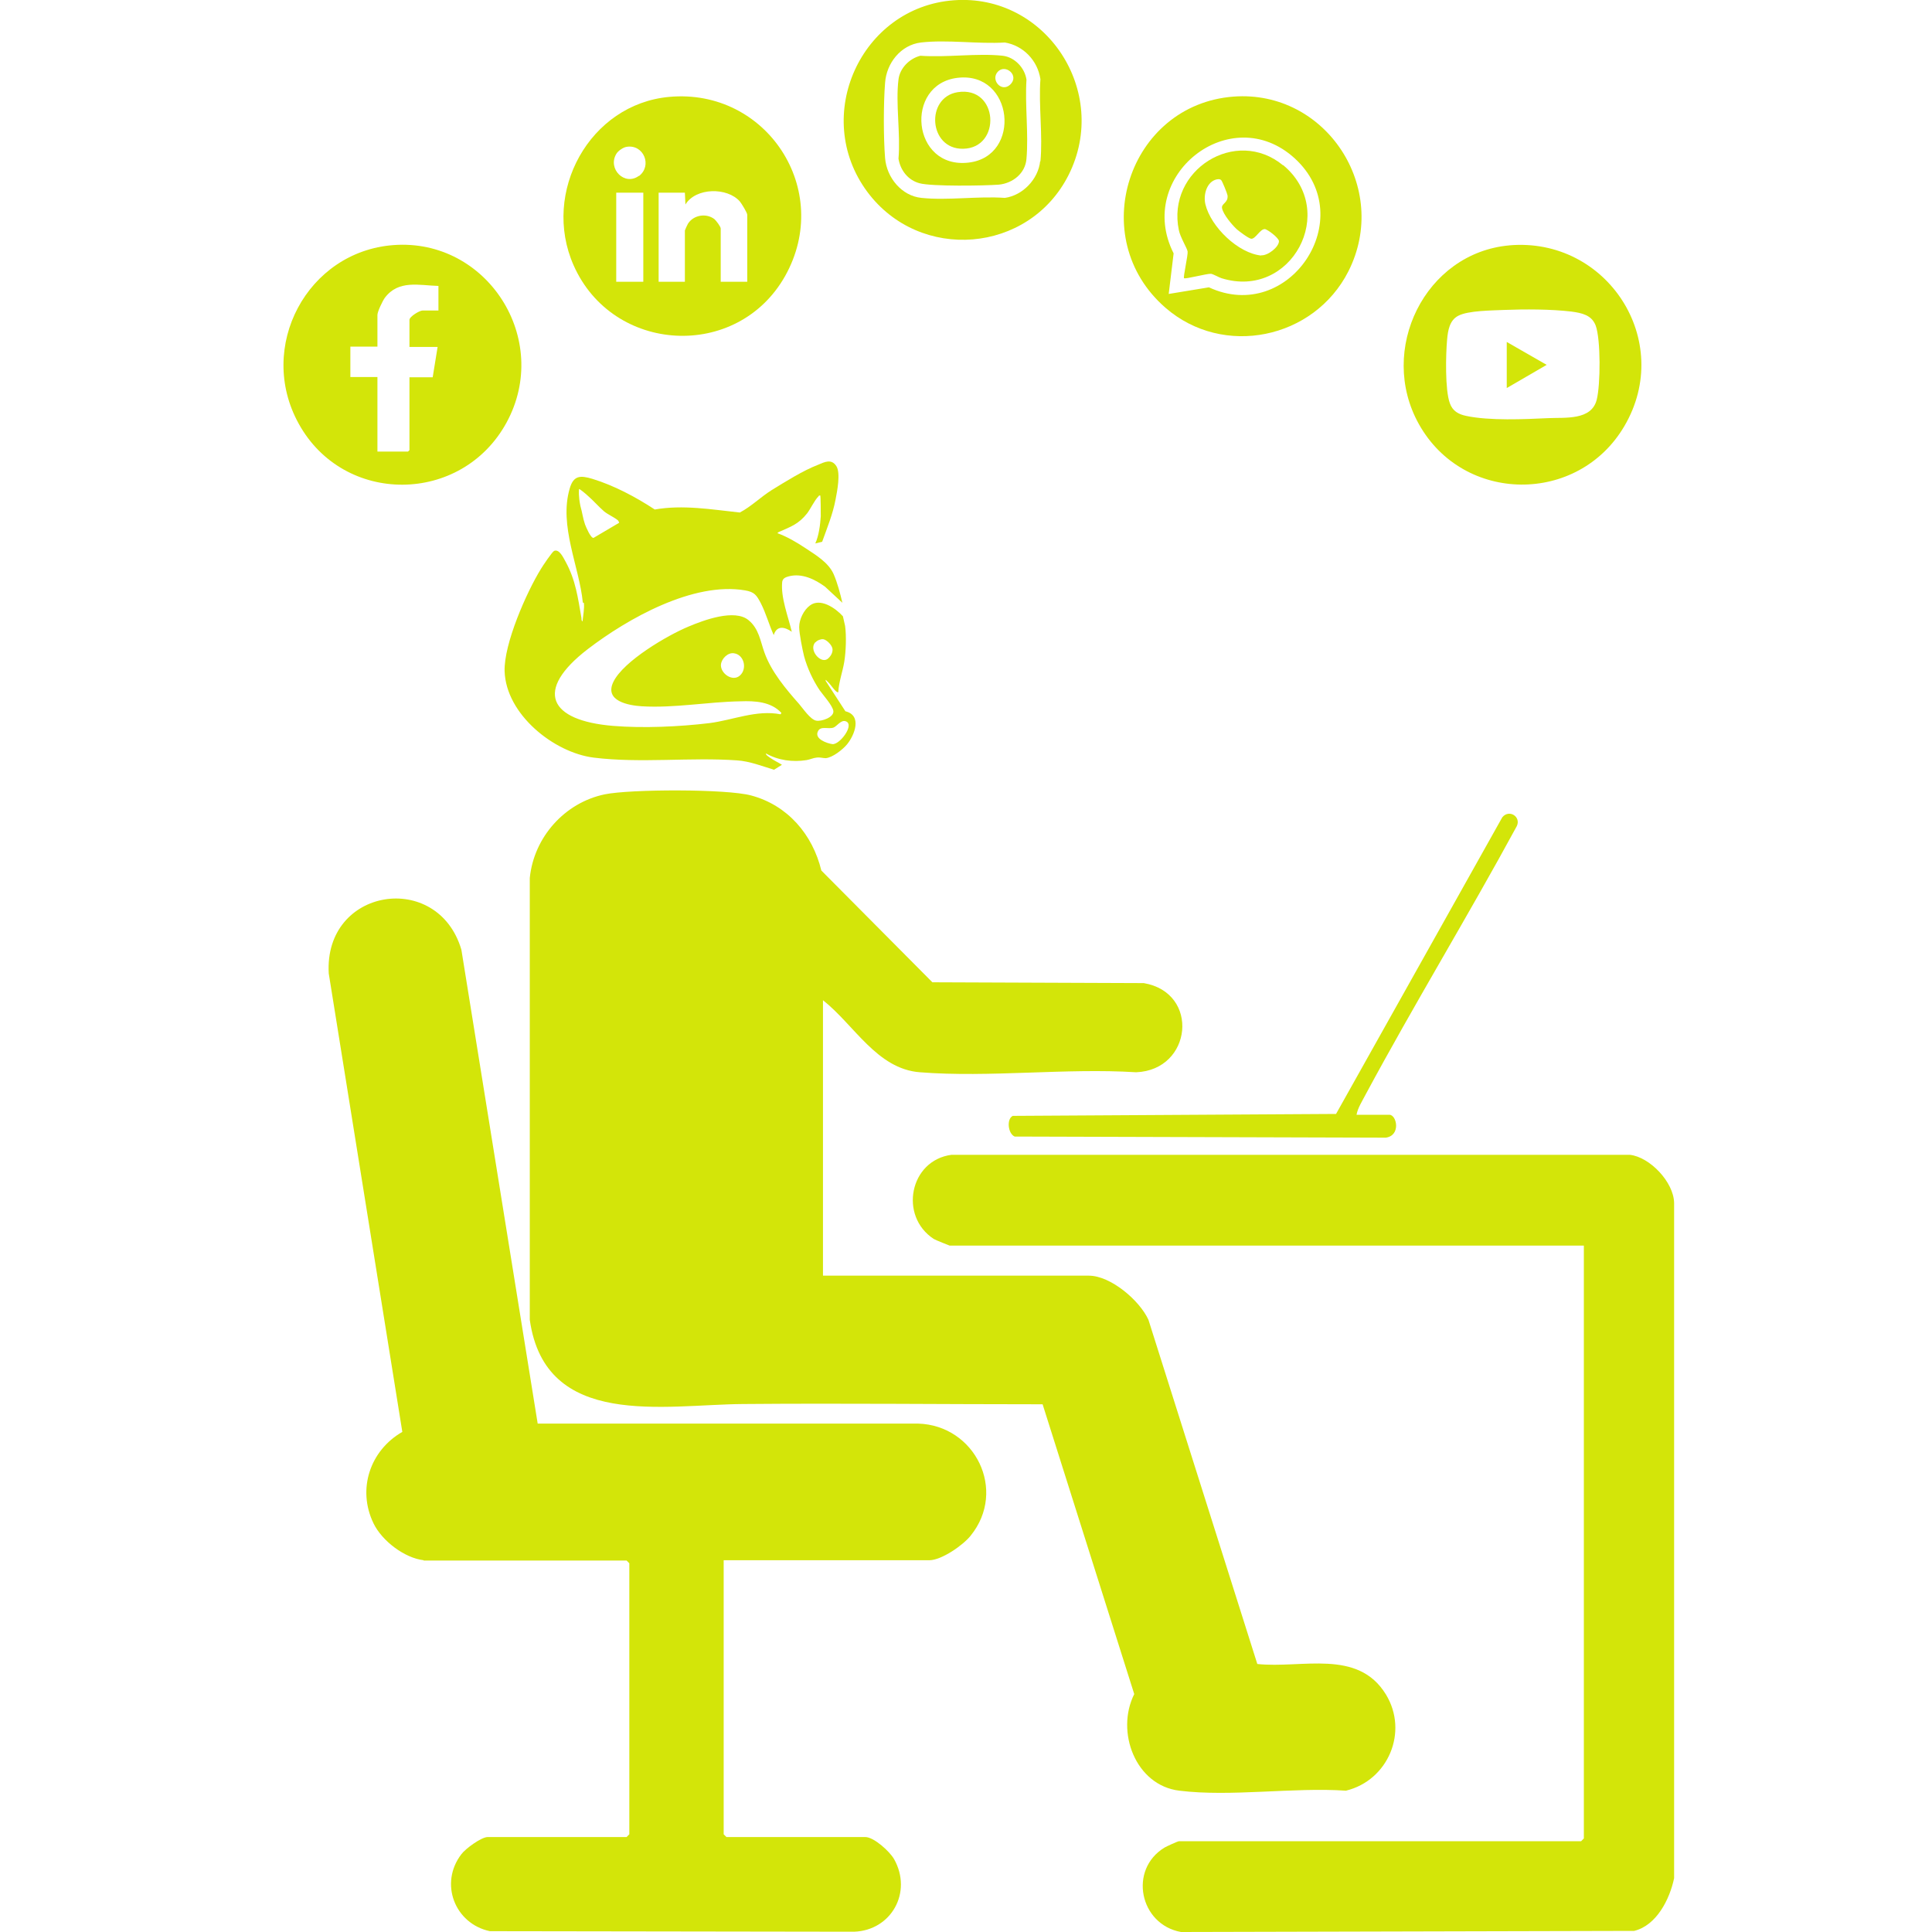 <svg width="75" height="75" viewBox="0 0 75 75" fill="none" xmlns="http://www.w3.org/2000/svg">
<g clip-path="url(#clip0_2981_6487)">
<g clip-path="url(#clip1_2981_6487)">
<path d="M15.279 9.514C11.924 9.761 9.949 13.468 11.595 16.446C13.346 19.629 17.922 19.596 19.664 16.404C21.426 13.168 18.91 9.246 15.279 9.514ZM17.02 12.054H16.404C16.287 12.054 15.895 12.289 15.895 12.418V13.468H16.988L16.797 14.646H15.895V17.475L15.841 17.529H14.652V14.636H13.601V13.457H14.652V12.225C14.652 12.096 14.854 11.679 14.939 11.561C15.47 10.854 16.266 11.079 17.02 11.1V12.054Z" fill="#D3E509"/>
<path d="M25.982 3.761C22.892 4.039 21.013 7.457 22.266 10.296C23.784 13.736 28.615 14.004 30.473 10.725C32.363 7.371 29.751 3.418 25.982 3.761ZM24.973 10.939H23.922V7.479H24.973V10.939ZM24.803 6.825C24.251 7.232 23.582 6.557 23.922 5.979C23.986 5.861 24.188 5.721 24.326 5.7C24.984 5.593 25.334 6.429 24.803 6.836V6.825ZM28.997 10.939H27.978V8.871C27.978 8.796 27.798 8.561 27.734 8.507C27.415 8.261 26.916 8.346 26.704 8.689C26.683 8.721 26.587 8.936 26.587 8.946V10.939H25.568V7.479H26.587L26.608 7.939C27.012 7.275 28.233 7.264 28.721 7.821C28.785 7.896 29.008 8.261 29.008 8.336V10.939H28.997Z" fill="#D3E509"/>
<path d="M58.598 9.525C55.317 9.814 53.469 13.586 55.083 16.468C56.814 19.564 61.263 19.596 63.057 16.543C65.011 13.221 62.377 9.193 58.587 9.525H58.598ZM61.985 15.514C61.783 16.329 60.753 16.2 60.105 16.232C59.171 16.275 57.833 16.339 56.92 16.146C56.612 16.082 56.389 15.954 56.283 15.654C56.092 15.139 56.124 13.746 56.177 13.179C56.209 12.825 56.273 12.429 56.612 12.257C56.995 12.054 57.929 12.054 58.385 12.032C59.192 12 60.212 12 61.008 12.096C61.401 12.15 61.783 12.225 61.942 12.632C62.144 13.168 62.133 14.936 61.985 15.514Z" fill="#D3E509"/>
<path d="M60.042 14.164L58.492 15.064V13.275L60.042 14.164Z" fill="#D3E509"/>
<path d="M47.886 3.75C43.798 4.061 42.12 9.236 45.242 11.946C47.482 13.896 51.007 13.168 52.345 10.532C53.98 7.296 51.464 3.482 47.886 3.75ZM46.93 11.154L45.369 11.411L45.56 9.836C44.042 6.836 47.769 3.868 50.264 6.15C52.801 8.475 50.041 12.6 46.93 11.154Z" fill="#D3E509"/>
<path d="M49.808 6.418C47.982 4.907 45.275 6.6 45.763 8.936C45.816 9.204 46.081 9.632 46.103 9.761C46.124 9.9 45.922 10.768 45.965 10.8C46.007 10.843 46.857 10.618 47.005 10.629C47.08 10.629 47.313 10.768 47.419 10.8C50.137 11.646 51.964 8.186 49.808 6.407V6.418ZM48.969 9.921C48.067 9.836 47.005 8.807 46.793 7.929C46.708 7.575 46.835 7.061 47.228 6.964C47.303 6.954 47.356 6.943 47.409 6.996C47.451 7.039 47.642 7.511 47.653 7.586C47.685 7.886 47.398 7.896 47.441 8.089C47.494 8.336 47.823 8.721 48.003 8.893C48.088 8.968 48.481 9.268 48.577 9.268C48.736 9.279 48.916 8.893 49.097 8.893C49.192 8.893 49.649 9.236 49.649 9.364C49.649 9.589 49.214 9.932 48.959 9.911L48.969 9.921Z" fill="#D3E509"/>
<path d="M37.023 0.011C33.424 0.279 31.492 4.511 33.668 7.446C35.707 10.189 39.943 9.846 41.483 6.793C43.107 3.557 40.602 -0.257 37.023 0.011ZM40.379 6.257C40.304 6.964 39.699 7.586 39.009 7.682C37.968 7.607 36.79 7.789 35.771 7.682C35.006 7.607 34.422 6.9 34.359 6.139C34.295 5.357 34.295 3.996 34.359 3.214C34.412 2.454 34.964 1.746 35.749 1.65C36.769 1.532 37.968 1.714 39.009 1.65C39.72 1.768 40.283 2.346 40.389 3.075C40.315 4.093 40.485 5.261 40.389 6.268L40.379 6.257Z" fill="#D3E509"/>
<path d="M39.848 3.096C39.784 2.636 39.392 2.218 38.924 2.164C37.937 2.057 36.748 2.239 35.729 2.164C35.304 2.271 34.932 2.646 34.879 3.086C34.762 4.018 34.964 5.196 34.879 6.161C34.953 6.611 35.251 6.996 35.697 7.114C36.175 7.243 38.213 7.211 38.776 7.168C39.317 7.114 39.806 6.729 39.848 6.161C39.933 5.175 39.784 4.082 39.848 3.086V3.096ZM37.608 6.311C35.389 6.579 35.092 3.268 37.173 3.021C39.349 2.764 39.678 6.064 37.608 6.311ZM39.211 3.289C38.871 3.6 38.447 3.096 38.733 2.786C39.031 2.464 39.593 2.936 39.211 3.289Z" fill="#D3E509"/>
<path d="M37.385 5.775C36.047 5.796 35.919 3.782 37.172 3.579C38.765 3.321 38.892 5.754 37.385 5.775Z" fill="#D3E509"/>
<path d="M31.948 38.85V49.521H42.268C43.118 49.521 44.243 50.486 44.583 51.236L48.809 64.596C50.539 64.779 52.705 63.996 53.799 65.775C54.691 67.232 53.884 69.118 52.249 69.514C50.21 69.375 47.779 69.761 45.783 69.514C44.084 69.311 43.298 67.232 44.031 65.764L40.474 54.514C36.599 54.514 32.723 54.471 28.848 54.504C25.79 54.525 21.172 55.5 20.566 51.236V34.082C20.726 32.496 21.925 31.157 23.476 30.836C24.463 30.632 28.2 30.621 29.156 30.879C30.568 31.254 31.545 32.389 31.884 33.793L36.195 38.132L44.402 38.164C46.59 38.539 46.282 41.539 44.105 41.625C41.377 41.454 38.404 41.839 35.707 41.625C34.04 41.496 33.159 39.782 31.948 38.829V38.85Z" fill="#D3E509"/>
<path d="M16.446 60.568C15.703 60.482 14.832 59.818 14.503 59.143C13.855 57.814 14.365 56.304 15.618 55.586L12.762 37.789C12.571 34.457 16.998 33.771 17.911 36.868L20.873 55.264H35.642C37.851 55.329 39.104 57.857 37.681 59.614C37.384 59.989 36.545 60.568 36.078 60.568H28.093V71.207L28.2 71.314H33.593C33.922 71.314 34.538 71.871 34.708 72.171C35.43 73.457 34.602 74.936 33.158 74.989L19.015 74.968C17.657 74.679 17.041 73.114 17.911 71.979C18.071 71.764 18.686 71.314 18.931 71.314H24.324L24.43 71.207V60.686L24.324 60.579H16.446V60.568Z" fill="#D3E509"/>
<path d="M61.485 48.354H36.864C36.864 48.354 36.312 48.139 36.248 48.096C34.889 47.207 35.313 45.043 36.938 44.829H63.269C64.044 44.914 64.978 45.889 64.989 46.704V72.911C64.819 73.725 64.31 74.743 63.439 74.957L45.846 75C44.243 74.711 43.797 72.579 45.209 71.721C45.283 71.679 45.719 71.475 45.772 71.475H61.379L61.485 71.368V48.364V48.354Z" fill="#D3E509"/>
<path d="M52.661 43.275H53.935C54.222 43.275 54.392 44.079 53.797 44.164L39.389 44.121C39.124 44.004 39.071 43.436 39.315 43.318L51.865 43.243L58.32 31.725C58.586 31.404 59.053 31.704 58.883 32.068C56.982 35.571 54.901 38.979 53.011 42.493C52.884 42.739 52.704 43.018 52.661 43.275Z" fill="#D3E509"/>
<path d="M22.625 23.389C22.487 21.986 21.691 20.411 22.116 18.964C22.264 18.45 22.53 18.45 22.997 18.589C23.836 18.846 24.685 19.296 25.418 19.779C26.511 19.586 27.626 19.779 28.72 19.896C29.166 19.661 29.527 19.296 29.951 19.029C30.493 18.696 31.172 18.268 31.756 18.043C32.011 17.936 32.276 17.796 32.468 18.096C32.638 18.364 32.499 19.071 32.436 19.393C32.33 19.961 32.107 20.496 31.916 21.032L31.65 21.096C31.788 20.796 31.841 20.368 31.862 20.046C31.862 19.939 31.862 19.264 31.841 19.232C31.799 19.232 31.788 19.243 31.767 19.275C31.618 19.425 31.47 19.746 31.332 19.929C31.002 20.346 30.705 20.443 30.249 20.646C30.227 20.657 30.185 20.668 30.185 20.7C30.567 20.839 30.928 21.054 31.268 21.279C31.671 21.546 32.16 21.836 32.361 22.286C32.51 22.629 32.616 23.036 32.701 23.4L32.032 22.779C31.64 22.489 31.13 22.243 30.631 22.371C30.503 22.404 30.387 22.446 30.365 22.586C30.302 23.196 30.599 23.936 30.737 24.525C30.461 24.332 30.153 24.268 30.036 24.654C29.856 24.257 29.739 23.818 29.537 23.421C29.367 23.1 29.293 22.982 28.921 22.918C26.915 22.575 24.367 24.011 22.816 25.2C20.725 26.807 21.309 27.975 23.804 28.179C24.972 28.275 26.373 28.211 27.541 28.071C28.454 27.954 29.367 27.546 30.302 27.729L30.334 27.675C29.93 27.236 29.304 27.204 28.741 27.225C27.467 27.246 26.193 27.493 24.919 27.418C24.398 27.386 23.443 27.214 23.814 26.464C24.207 25.661 25.906 24.664 26.734 24.321C27.318 24.075 28.518 23.625 29.059 24.075C29.463 24.407 29.516 24.889 29.675 25.329C29.941 26.079 30.514 26.754 31.024 27.332C31.172 27.504 31.459 27.932 31.682 27.975C31.884 28.018 32.383 27.846 32.351 27.6C32.319 27.386 31.958 26.989 31.82 26.796C31.555 26.4 31.342 25.939 31.215 25.479C31.151 25.221 31.024 24.589 31.024 24.343C31.024 24.043 31.204 23.679 31.438 23.507C31.841 23.196 32.436 23.604 32.722 23.925C32.744 24.043 32.786 24.182 32.807 24.3C32.861 24.696 32.839 25.286 32.776 25.682C32.712 26.079 32.563 26.464 32.542 26.871C32.468 26.914 32.255 26.593 32.202 26.539C32.16 26.486 32.107 26.443 32.053 26.389V26.432L32.818 27.611C33.476 27.771 33.179 28.532 32.882 28.896C32.712 29.1 32.319 29.411 32.053 29.432C31.937 29.432 31.831 29.389 31.692 29.411C31.576 29.421 31.438 29.486 31.31 29.507C30.779 29.593 30.206 29.518 29.739 29.25C29.697 29.293 29.888 29.411 29.919 29.432C30.058 29.529 30.206 29.593 30.355 29.689L30.047 29.882C29.59 29.743 29.102 29.55 28.613 29.518C26.798 29.389 24.876 29.636 23.05 29.411C21.5 29.218 19.642 27.729 19.589 26.057C19.557 24.996 20.438 22.993 21.001 22.082C21.064 21.975 21.436 21.418 21.511 21.386C21.712 21.3 21.872 21.654 21.956 21.804C22.349 22.521 22.434 23.207 22.572 23.989C22.572 24.021 22.572 24.118 22.615 24.118C22.636 23.882 22.689 23.646 22.668 23.411L22.625 23.389ZM22.487 19.371C22.498 19.436 22.509 19.554 22.53 19.639C22.604 19.886 22.625 20.111 22.71 20.357C22.753 20.464 22.923 20.882 23.039 20.882L24.037 20.293C24.037 20.293 24.016 20.229 23.984 20.196C23.825 20.068 23.613 19.982 23.453 19.854C23.241 19.671 23.029 19.425 22.816 19.243C22.785 19.211 22.498 18.964 22.477 18.986C22.466 19.179 22.477 19.243 22.487 19.361V19.371ZM31.65 24.932C31.385 25.221 31.841 25.768 32.117 25.586C32.234 25.5 32.33 25.35 32.319 25.2C32.308 25.05 32.096 24.836 31.958 24.814C31.862 24.804 31.724 24.857 31.661 24.932H31.65ZM27.987 25.789C27.955 26.143 28.444 26.486 28.73 26.218C29.017 25.95 28.879 25.414 28.497 25.361C28.263 25.318 28.008 25.564 27.987 25.8V25.789ZM32.361 28.243C32.16 28.318 31.862 28.168 31.756 28.382C31.597 28.682 32.096 28.854 32.308 28.886C32.595 28.929 33.211 28.104 32.818 27.996C32.648 27.943 32.489 28.189 32.361 28.243Z" fill="#D3E509"/>
</g>
</g>
<defs>
<clipPath id="clip0_2981_6487">
<rect width="75" height="75" fill="white" transform="matrix(-1 0 0 1 75 0)"/>
</clipPath>
<clipPath id="clip1_2981_6487">
<rect width="54" height="75" fill="white" transform="translate(11)"/>
</clipPath>
</defs>
</svg>
